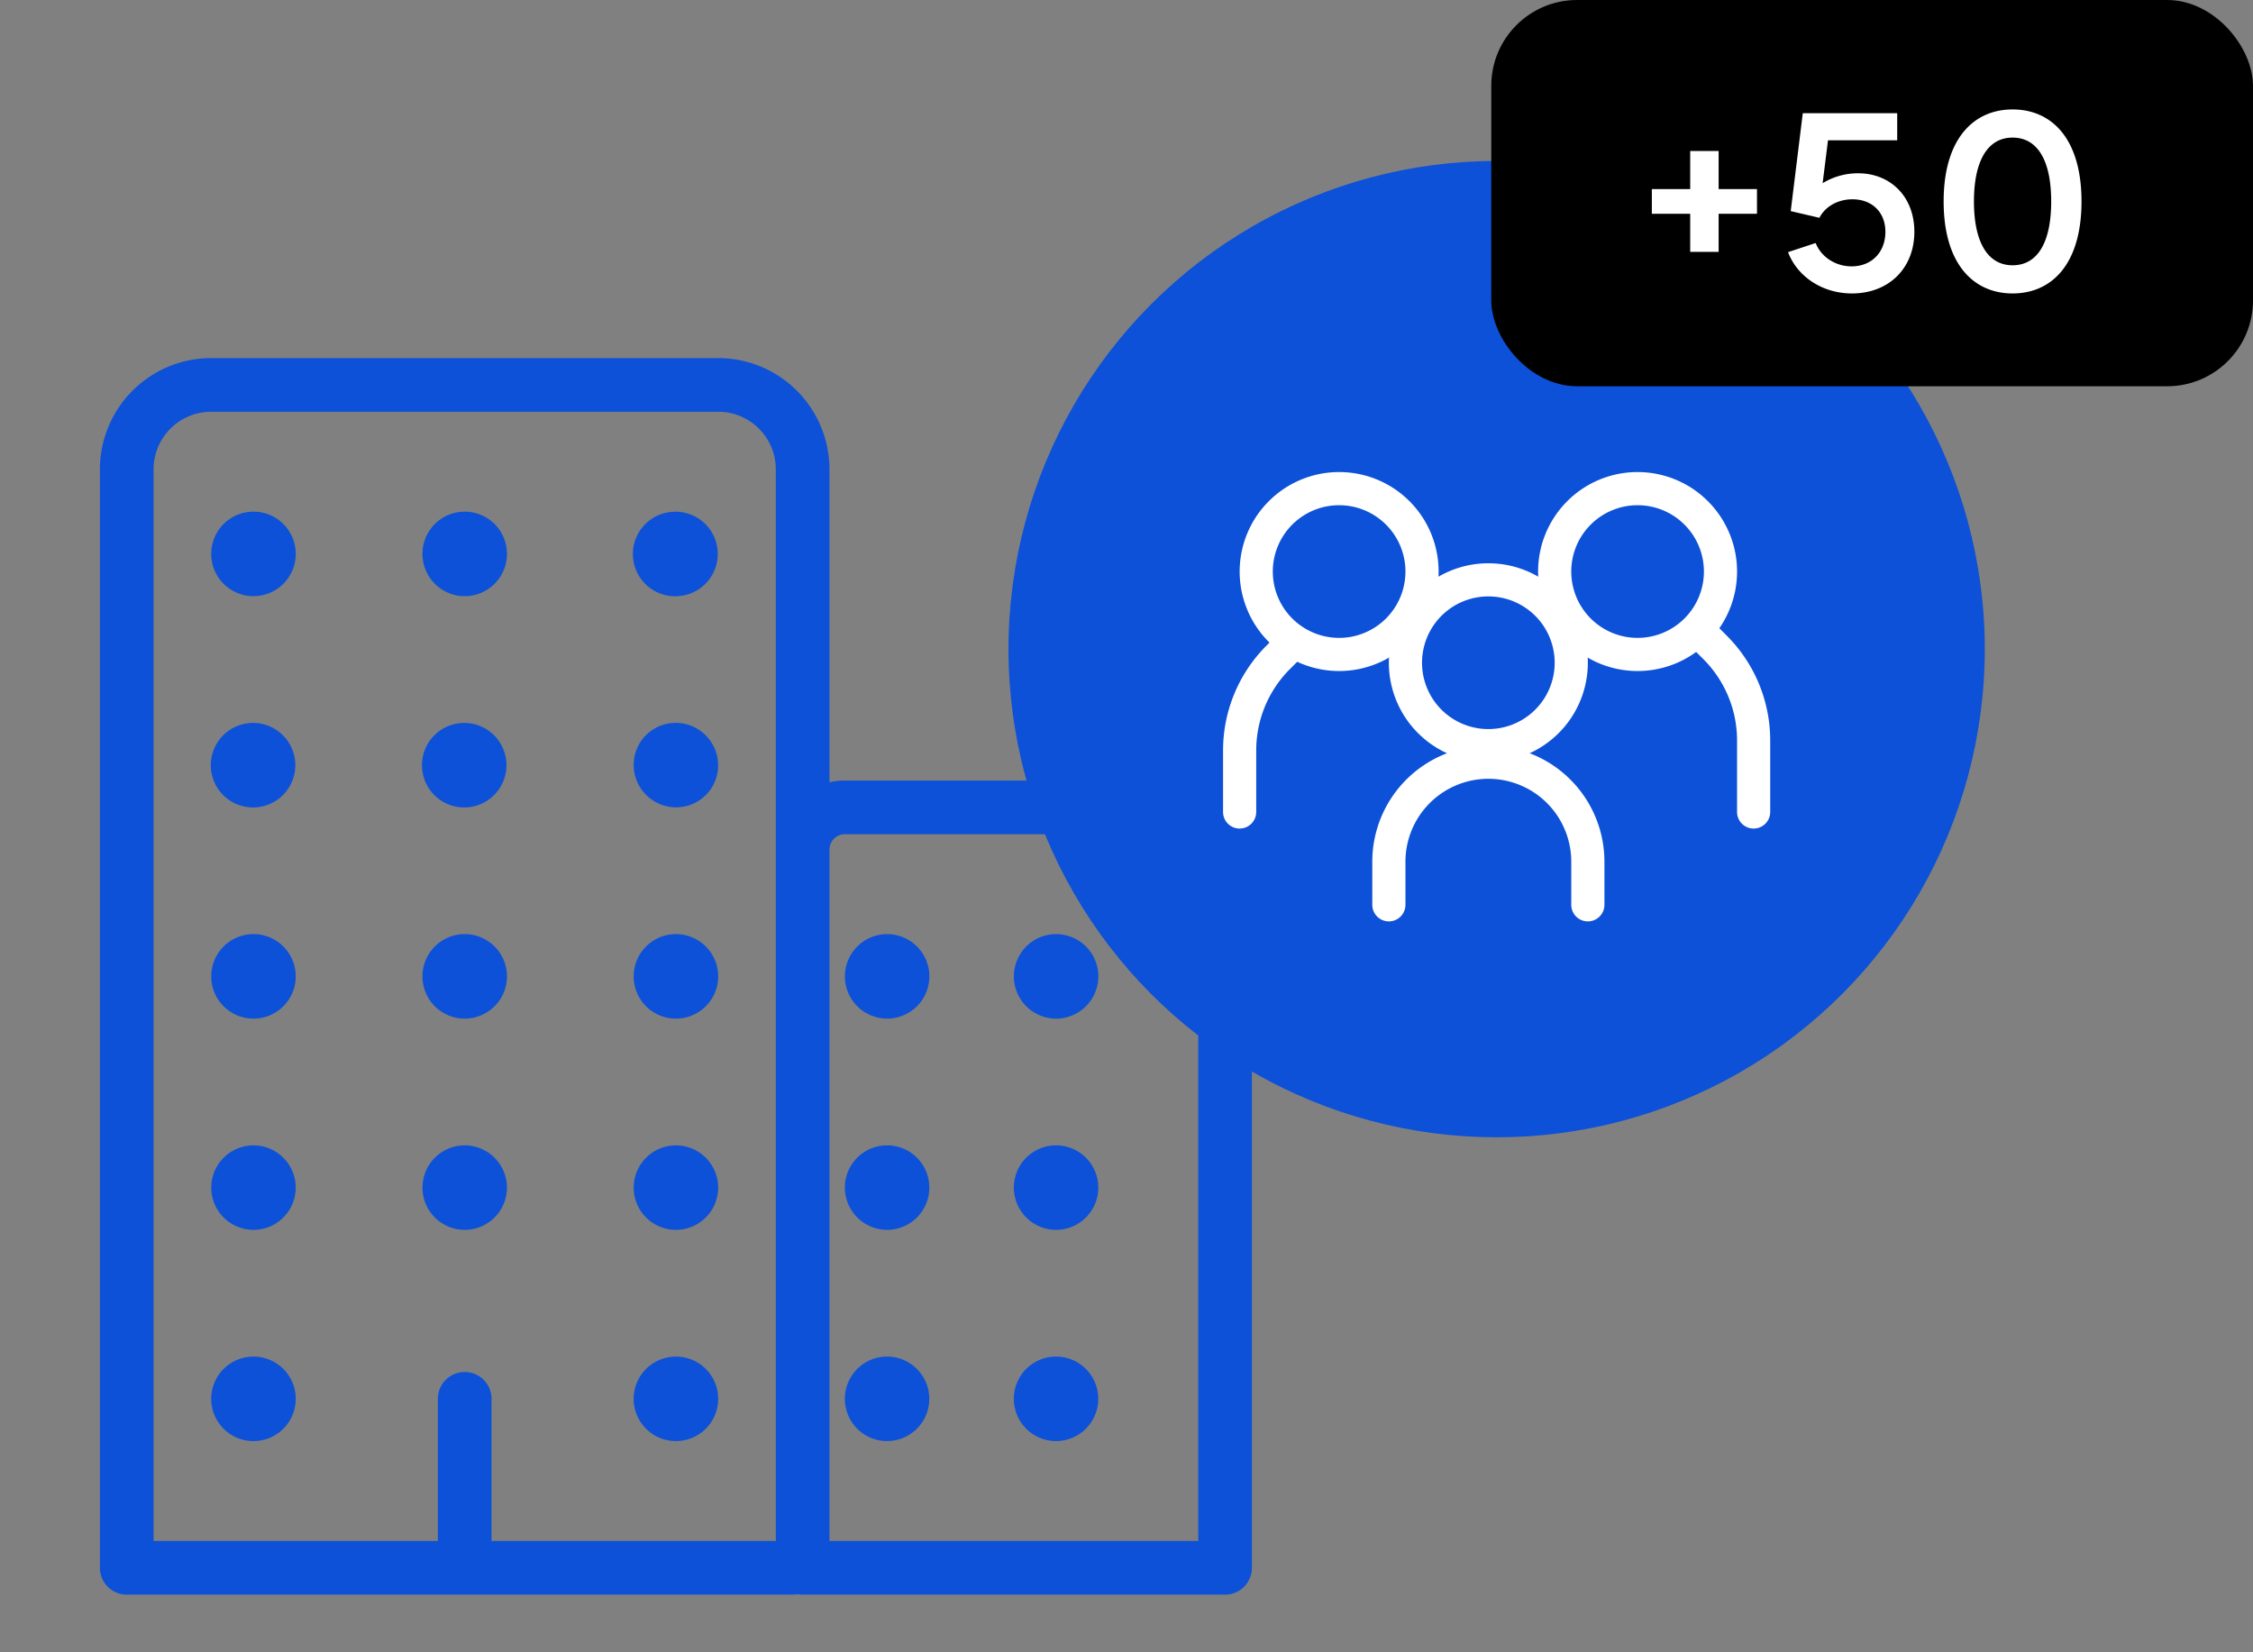 <?xml version="1.0" encoding="UTF-8"?>
<svg xmlns="http://www.w3.org/2000/svg" width="210" height="154" fill="none">
  <rect width="100%" height="100%" fill="#808080" stroke="none"/>
  <path stroke="#0C51D8" stroke-linecap="round" stroke-linejoin="round" stroke-width="5" d="M43.313 130.375v15.75M19.687 35.875h47.25a7.875 7.875 0 0 1 7.876 7.875v101.391a.985.985 0 0 1-.985.984H11.813V43.75a7.875 7.875 0 0 1 7.874-7.875M78.75 75.25h27.562a7.876 7.876 0 0 1 7.876 7.875v63H74.813V79.188a3.937 3.937 0 0 1 3.937-3.938"></path>
  <path fill="#0C51D8" d="M24.138 134.28a3.936 3.936 0 0 1-3.295-6.688 3.94 3.94 0 0 1 4.524-.748 3.936 3.936 0 0 1 1.044 6.316 3.93 3.93 0 0 1-2.273 1.12m0-19.687a3.936 3.936 0 1 1-1.022-7.806 3.936 3.936 0 0 1 1.022 7.806m0-19.687a3.938 3.938 0 1 1-1.022-7.81 3.938 3.938 0 0 1 1.022 7.81m0-19.688a3.938 3.938 0 1 1-1.022-7.809 3.938 3.938 0 0 1 1.022 7.809m0-19.687a3.938 3.938 0 1 1-1.022-7.81 3.938 3.938 0 0 1 1.022 7.81m19.687 59.062a3.936 3.936 0 1 1-1.021-7.806 3.936 3.936 0 0 1 1.021 7.806m0-19.687a3.938 3.938 0 1 1-1.021-7.81 3.938 3.938 0 0 1 1.021 7.81m0-19.688a3.938 3.938 0 1 1-1.021-7.809 3.938 3.938 0 0 1 1.021 7.809m0-19.687a3.938 3.938 0 1 1-1.021-7.81 3.938 3.938 0 0 1 1.021 7.81m19.688 78.749a3.936 3.936 0 0 1-3.295-6.688 3.94 3.94 0 0 1 4.524-.748 3.936 3.936 0 0 1 1.044 6.316 3.93 3.93 0 0 1-2.273 1.12m0-19.687a3.936 3.936 0 1 1-1.022-7.806 3.936 3.936 0 0 1 1.022 7.806m0-19.687a3.938 3.938 0 1 1-1.022-7.81 3.938 3.938 0 0 1 1.022 7.81M65.79 74.1c1.533-1.533 1.527-4.024-.014-5.565-1.54-1.54-4.032-1.547-5.565-.014s-1.527 4.025.014 5.565 4.032 1.547 5.565.014M63.513 55.53a3.938 3.938 0 1 1-1.022-7.808 3.938 3.938 0 0 1 1.022 7.809m34.925 70.907a3.935 3.935 0 0 0-3.862 4.706 3.93 3.93 0 0 0 3.094 3.094 3.937 3.937 0 1 0 .768-7.8m0-19.687a3.935 3.935 0 0 0-3.862 4.706 3.94 3.94 0 0 0 3.094 3.093 3.937 3.937 0 1 0 .768-7.799m0-19.687a3.937 3.937 0 1 0 0 7.874 3.937 3.937 0 0 0 0-7.874m-15.75 39.374a3.935 3.935 0 0 0-3.862 4.706 3.93 3.93 0 0 0 3.094 3.094 3.937 3.937 0 1 0 .768-7.8m0-19.687a3.935 3.935 0 0 0-3.862 4.706 3.94 3.94 0 0 0 3.094 3.093 3.937 3.937 0 1 0 .768-7.799m0-19.687a3.937 3.937 0 1 0 0 7.874 3.937 3.937 0 0 0 0-7.874"></path>
  <circle cx="139.5" cy="60.5" r="45.5" fill="#0C51D8"></circle>
  <path fill="#fff" fill-rule="evenodd" d="M124.82 59.453a6.184 6.184 0 0 0 6.181-6.181 6.182 6.182 0 1 0-6.181 6.18m0 3.09a9.275 9.275 0 0 0 9.272-9.271 9.271 9.271 0 0 0-15.829-6.556 9.271 9.271 0 0 0 6.557 15.827" clip-rule="evenodd"></path>
  <path fill="#fff" fill-rule="evenodd" d="M121.276 59.131a1.546 1.546 0 0 1 0 2.188l-1.045 1.042a10.72 10.72 0 0 0-3.14 7.58v5.737a1.545 1.545 0 0 1-3.091 0v-5.736c0-3.663 1.456-7.176 4.046-9.766l1.042-1.045a1.544 1.544 0 0 1 2.188 0m36.448-.927a1.544 1.544 0 0 0 0 2.188l1.045 1.042a10.72 10.72 0 0 1 3.14 7.58v6.664a1.545 1.545 0 0 0 3.091 0v-6.663c0-3.663-1.456-7.176-4.046-9.766l-1.042-1.045a1.54 1.54 0 0 0-1.094-.454 1.55 1.55 0 0 0-1.094.454" clip-rule="evenodd"></path>
  <path fill="#fff" fill-rule="evenodd" d="M152.637 59.453a6.184 6.184 0 0 1-6.181-6.181 6.182 6.182 0 1 1 6.181 6.18m0 3.09a9.275 9.275 0 0 1-9.272-9.271 9.271 9.271 0 0 1 15.829-6.556 9.271 9.271 0 0 1-6.557 15.827m-13.909 10.045a7.73 7.73 0 0 0-7.727 7.726v4.018a1.545 1.545 0 0 1-3.091 0v-4.018a10.816 10.816 0 0 1 10.818-10.817 10.82 10.82 0 0 1 10.819 10.817v4.018a1.545 1.545 0 0 1-3.091 0v-4.018c0-1.015-.2-2.02-.589-2.957a7.71 7.71 0 0 0-4.182-4.181 7.7 7.7 0 0 0-2.957-.588" clip-rule="evenodd"></path>
  <path fill="#fff" fill-rule="evenodd" d="M138.728 67.952a6.182 6.182 0 1 0 0-12.364 6.182 6.182 0 0 0 0 12.364m0 3.09a9.275 9.275 0 0 0 9.273-9.271 9.27 9.27 0 0 0-9.273-9.272 9.275 9.275 0 0 0-9.273 9.272 9.27 9.27 0 0 0 9.273 9.271" clip-rule="evenodd"></path>
  <rect width="71" height="36" x="139" fill="#000" rx="8"></rect>
  <path fill="#fff" d="M157.542 14.075h2.65v3.55h3.575v2.3h-3.575v3.55h-2.65v-3.55h-3.575v-2.3h3.575zm15.643 2.075c3.025 0 5.25 2.175 5.25 5.45 0 3.4-2.375 5.75-5.825 5.75-2.725 0-5.075-1.55-5.95-3.85l2.575-.85c.525 1.325 1.875 2.175 3.35 2.175 1.875 0 3.15-1.325 3.15-3.225 0-1.8-1.225-3.025-3.075-3.025-1.325 0-2.525.65-3.075 1.725l-2.675-.625 1.125-9.125h8.8v2.525h-6.45l-.5 4a6.3 6.3 0 0 1 3.3-.925m7.98 2.625c0-5.85 2.8-8.575 6.425-8.575 3.65 0 6.425 2.725 6.425 8.575s-2.775 8.575-6.425 8.575c-3.625 0-6.425-2.725-6.425-8.575m2.825 0c0 3.825 1.3 5.95 3.6 5.95 2.325 0 3.6-2.125 3.6-5.95s-1.275-5.95-3.6-5.95c-2.3 0-3.6 2.125-3.6 5.95"></path>
</svg>
